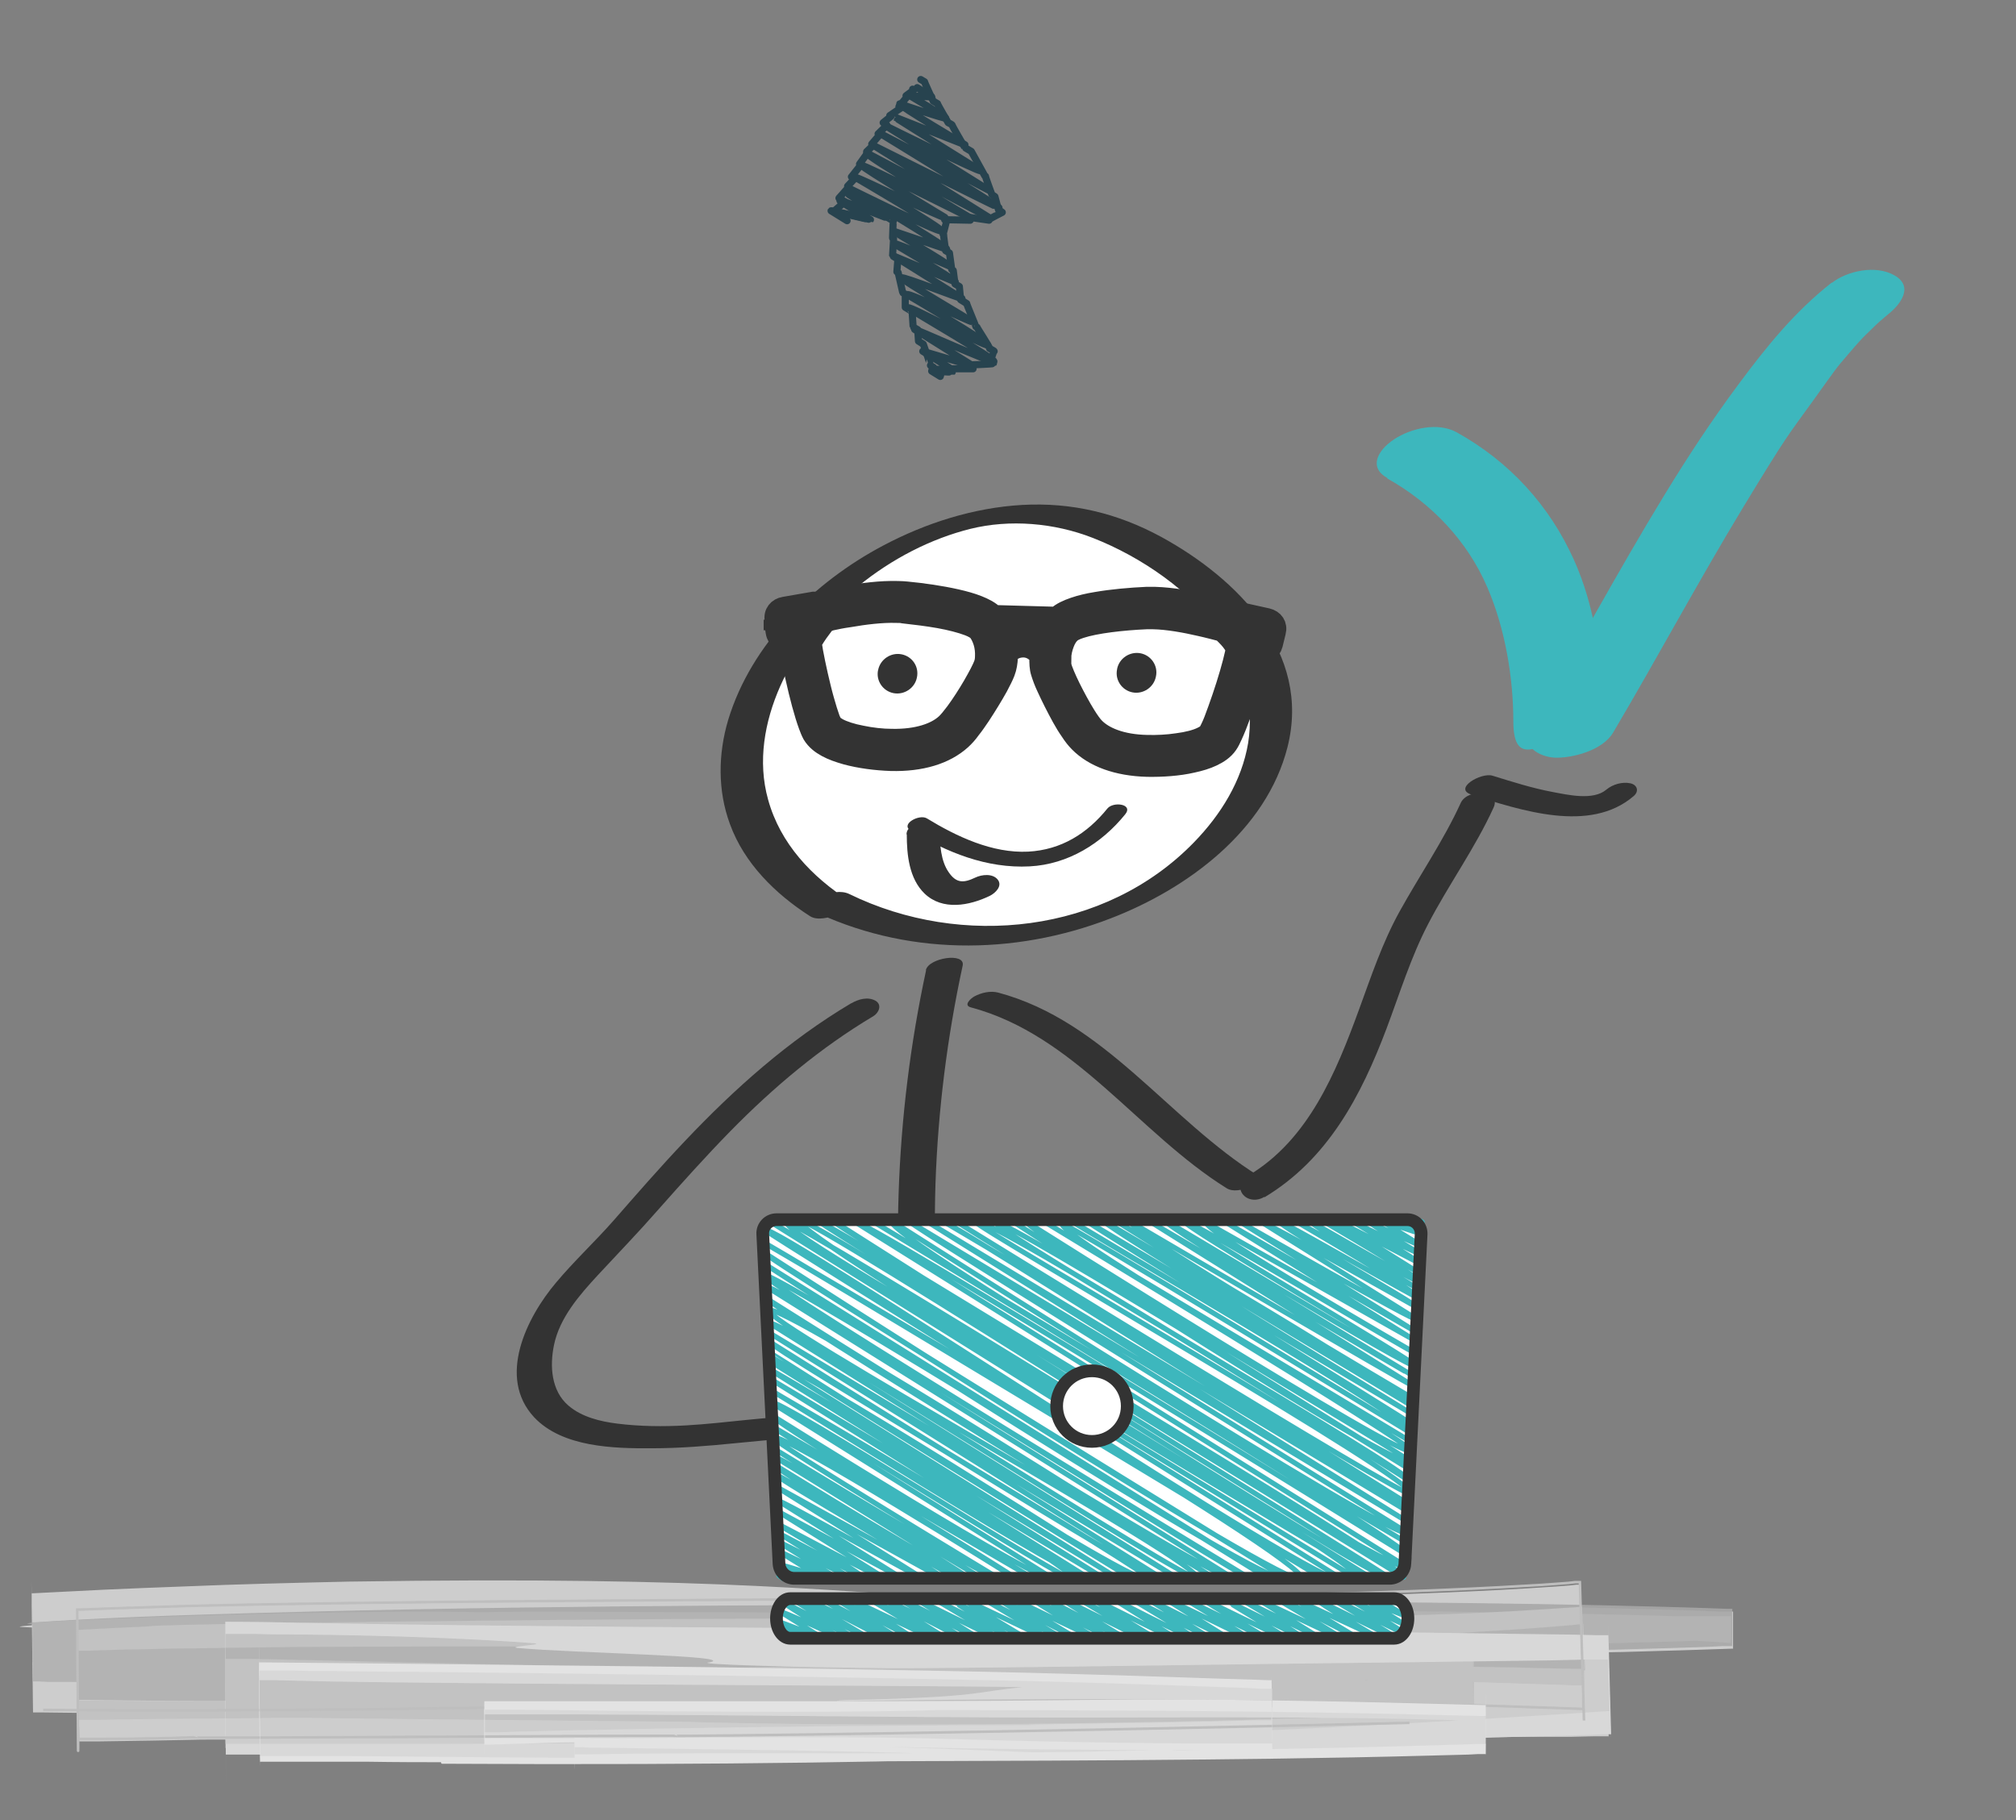 <?xml version="1.0" encoding="UTF-8"?>
<svg id="Ebene_1" xmlns="http://www.w3.org/2000/svg" version="1.1" viewBox="0 0 793.7 716.7">
  <rect x="0" y="0" width="793.7" height="716.7" fill="#808080" stroke="none"/>
  <!-- Generator: Adobe Illustrator 29.5.1, SVG Export Plug-In . SVG Version: 2.1.0 Build 141)  -->
  <defs>
    <style>
      .st0 {
        stroke: #3db7bd;
        stroke-width: 2px;
      }

      .st0, .st1, .st2, .st3, .st4 {
        fill: none;
      }

      .st0, .st4 {
        stroke-linecap: round;
        stroke-linejoin: round;
      }

      .st5, .st6, .st7 {
        fill: #fff;
      }

      .st1 {
        stroke: #ccc;
      }

      .st8 {
        fill: #f9f9f9;
      }

      .st9 {
        fill: #bfbfbf;
      }

      .st6, .st3 {
        stroke-width: 5px;
      }

      .st6, .st3, .st7, .st10 {
        stroke: #333;
      }

      .st11, .st10 {
        fill: #333;
      }

      .st12, .st13 {
        opacity: .9;
      }

      .st14 {
        fill: #dfdfdf;
      }

      .st7, .st10 {
        stroke-width: 8.1px;
      }

      .st15 {
        fill: #d0d0d0;
      }

      .st13 {
        fill: #b0b0b0;
        isolation: isolate;
      }

      .st16 {
        fill: #ececec;
      }

      .st4 {
        stroke: #27434f;
        stroke-width: 2.8px;
      }

      .st17 {
        fill: #3db7bd;
      }
    </style>
  </defs>
  <g>
    <path class="st2" d="M8.8,646.6c190.4-6.4,478.1-12.1,672.9-5.7-216.9,8.3-460.4-1.3-668.5,8.9,199.2,4.5,411.7-7.7,611-1.9-137.2,12.1-429.4,7-593.2,11.5,181.5,2.6,367.5-1.9,549-.6-155,4.5-327.6,4.5-491.4,5.7,181.5,0,363-1.3,544.5-1.3-254.2,13.9-452.7,9.1-531.3,10.9,132.8,0,265.6-.6,398.4,1.3-101.8,3.2-208.1,1.3-309.9,3.2,128.4,1.3,265.6-.6,394,2.6-115.1,4.5-239.1,4.5-358.6,8.3,70.8.6,141.7,0,208.1,1.9"/>
    <g class="st12">
      <g class="st12">
        <path class="st14" d="M468.2,663.5c-12.3-1.6-96.6-3.2-182.8-3.7-43.1-.3-86.7-.4-122-.6-17.7,0-33.3,0-45.7-.2h-15.8c-.3-27.1.3,36.9.3,30.3h10.8c90,.5,300.6,1.2,487.9-10l17.5-1,8.7-.5,4.3-.3h2.2c0,0,.3,0,.3,0,.8,25.1-.8-34.3-.8-28.2h-1.6c-11.5,0-22.9.2-34.1.3-22.4.2-44.2.3-65.1.5-41.8.3-79.9.7-112.3,1-64.7.6-106,.9-106.3.5,6.8-1.8-144.4-10-210.2-10.4h-14.7c0,21-.3-47,0,47h45.4c20,0,39.9-.3,59.7-.4,39.6-.3,78.7-.7,116.9-1.3,76.5-1.2,149.5-3.1,216.2-6.1,16.5-.7,29.4-1.3,40.1-1.8,2.7,0,5.2-.3,7.6-.4l3.5-.2h2.1c0,0,.2,0,.2,0h0c0,8.2-.8-71.8-.4-37.9h-.8c-4.3,0-8.2.2-11.8.3-14.3.3-24.1.4-38.9.2-12,0-45.4,3.2-131.5,5.4-59.3,1.4-137.1,1.7-190.9,3.1-26.2.6-66.7,1.1-114.7,1.3H31.4c-.1-4.1.2,35.7.2,18.9h1.1l4.9-.2,10-.3c26.7-.8,54.4-1.4,82.3-1.9,111.3-1.7,224.3-2.6,282.5-4.1,55.5-1.2,104-2.7,148.4-5,22.2-1.2,43.3-2.5,63.8-4.4h.2c0-4.5.4,10-.2-10h-7.3l-7.6-.2c-5,0-10-.2-15-.3-9.9-.2-19.7-.2-29.3-.4-77.3-.8-148.5,0-235.2.9-65.1.5-124.5,1.5-184.2,1.9-29.9.2-59.8.2-90.6,0-7.7,0-15.4-.2-23.2-.4l-11.8-.2h-5.9c0,0-.7,0-.7,0h-.2c0-2.6.3,22.5.2,11.9h4.9c15.9-.7,32.1-1.6,48.6-1.9,139.4-4,238.8-2.8,378.5-2.9,65.8.3,129,0,193.4-1.4l24.2-.7,12.2-.4,6.1-.2h.6c0,13,0-17.7,0-14.6h-5.4c-16.3-.7-32.7-1.1-49.4-1.5-33.2-.7-67.3-1.1-102.5-1.3-18.9,0-37.7,0-51.1.5-13.6.3-49.8.3-68.6.6-114.2.3-217.6.6-329.1,4.1-30.9,1-76.5,3.3-67.2,3.7,46.9,2.3,134.1,2.5,234.6,3.2,95.2.6,217.5-1,343.5,1.3,21.8.4,42.8,1,63,1.7,10.1.4,20,.8,29.7,1.2h2c0-24.8,0-6.9,0-12.4h-12.3c-4.8.2-9.5.3-14.2.4-37.4.6-71.9.4-103.6,0-63.5-1.1-116-3.4-159.5-5.7-60.3-3.3-106.7-9.9-255.1-7.6-21.8.5-43.3,1-64.6,1.9-10.7.4-21.3.8-31.9,1.3l-15.9.8-7.9.4-4,.2h-.3c.2,20.9-.7-46.9.5,46.9h3.5c42.2.6,83.8.4,125.5,0,83.4-.9,167.1-3.2,255.5-3.5,61.6,0,117.1.2,172.8,1.5,13.9.3,27.9.8,41.9,1.2l10.6.3h.9c-.6-22.2,1.5,49.7-1.4-49.8h-1.6c0,0-2.6.3-2.6.3l-5.2.4c-7,.5-14,.9-21.1,1.3-28.5,1.5-58.1,2.5-89.5,3.2-17.3.4-88.2,1-112.3,1.1-71,1-148.2.9-219.9,1.5-35.9.3-70.4.8-102.2,1.7-7.9.2-15.7.5-23.3.8-3.8,0-7.5.3-11.2.5h-2.6c.6,101.7.2,28.2.4,50.9h8.1c14.3-.2,27.7-.4,40-.7,157.6-.2,238.1-.5,363.1-3.3,39.6-.9,79.3-1.8,119.4-2.4l15.1-.2h3.1c-.2-17.3.5,38.8-.3-38.8h-.5l-3.8.2-7.6.3c-10.1.5-20.2.9-30.4,1.3-20.3.9-40.9,1.6-61.6,2.3-83,2.8-169.7,4.5-263,5.5-26.5.3-52.6.6-78.3.8-12.9,0-25.6.2-38.4.4h-7.3c0-25.4,0,34.6,0,28.5h30.6c50.6,0,100.6,0,151.6,0s164.9,2.8,203.8,3.7c36.2.8,81.5,1,126.9.6h17c0,0,8.5-.2,8.5-.2h6.1c.3,8.5-2-74.1-1.1-39.1h-2.2c-11.1.8-22.1,1.5-32.9,2.2-21.5,1.4-41.8,2.6-59.9,3.7-113.8,7.3-230.5,10.7-370.2,11.8h-55.1l-9.2.2h-.9c0-5.4.5,47.1.3,24.9h8.1c24.5.2,49.7.4,77.2.4,65.1-.3,121.2-1,175.3-1.5,27-.3,53.6-.5,80.5-.6h57.1c-.3-37.4-.1-10.4-.2-18.7h-4.2c-7,.4-14,.6-21.1.9-106.2,2.6-182.6,2.1-237.4,3.3-13.7.2-26.1.6-37.2.8-2.8,0-5.5,0-8.1.2h-1.5c0,29.4,0,8.2.1,14.7h20.2c17.7,0,31.2,0,41.5-.3,41-.5,31-.9,39.7-.7,42.9,0,60.3,1.9,113.9,2.3,36.3.2,72.2,0,104.9.2h73.5c0,11.4,0-15.5,0-12.8h-.7l-2.4.2c-3.1.2-6.2.3-9.1.5-69.7,4.1-147.3,6.7-229.6,9.1-20.6.6-41.4,1.3-62.6,1.9-10.6.3-21.2.7-31.8,1l-16,.5h-4c0,0-2,.2-2,.2,0-.5,0,4.7,0,2.5h10c43.1.3,87,.3,131.3,1.2-10.7-.5-14.7-1.1-26.8-1.2-31-.5-61.3-.8-91-1.3l-22.2-.4h-1.4c.5,2.2.9.6,1.4,1.1h8.3c0,0,11-.3,11-.3,14.6-.3,29.1-.5,43.5-.6,57.7-.6,114-.6,170.9-1.1,28.4-.2,57-.6,86-1.2l21.8-.5,10.9-.3h4.1c0,0,.7,0,.7,0h.2c0,2,0-17.6,0-9.3h-.3l-5.5-.2c-14.7-.4-29.5-.8-44.4-1.2-59.7-1.3-121.8-1.6-188-1.5-25.5.3-57.8.7-88.7.7s-27.2,0-40.4-.2c-6.6,0-13.1,0-19.6,0h-7.1c0,18.3,0,5.1,0,9.1h2.4l9.6-.2c25.5-.5,50.3-.8,75.1-1,43-.3,101.3,1,151.7,1.8,25.2.4,48.4.7,66.6,1h4.5c0-8.4.2,18.9-.1-18.9h-2c-2.1-.2-4.1-.3-6.1-.5-3.9-.2-7.4-.5-10.5-.7-6.2-.4-10.9-.8-13.5-1.2l-.2-.3Z"/>
        <path class="st13" d="M590.1,644c-126.1-2.3-248.3-.7-343.5-1.4-100.6-.7-187.7-1-234.6-3.2-9.5-.5,36.3-2.8,67.2-3.7,111.5-3.5,214.8-3.8,329-4,18.8-.3,55.1-.3,68.6-.6,13.4-.3,32.3-.4,51.1-.4,35.3.2,69.3.6,102.6,1.3,16.6.4,33.1.8,49.4,1.4h2.1c0,29.5,0,8.2,0,14.7h-3.9l-6.1.3-12.2.4c-8.1.2-16.2.5-24.2.7-64.4,1.5-127.5,1.7-193.3,1.4-139.7,0-239.1-1.1-378.5,3-16.6.4-32.8,1.2-48.6,1.9h-1.5c0-5.3,0,12.1-.2-12h4.3l5.9.2,11.8.2c7.8,0,15.5.3,23.2.3,30.8.3,60.7.3,90.6,0,59.7-.4,119.1-1.4,184.2-1.9,86.6-.8,157.8-1.7,235.2-.8,9.7,0,19.4.2,29.3.4,4.9,0,9.9.2,15,.3h7.6c0,0,3.8.2,3.8.2-.2-9.1.4,12.3.3,10.1h-1.8c0,0-1.9.3-1.9.3-20.4,1.8-41.6,3.1-63.8,4.3-44.4,2.2-93,3.7-148.4,4.9-58.2,1.4-171.1,2.3-282.5,4-27.8.5-55.6,1.1-82.3,1.9l-10,.3h-2.7c-.1-8.5,0,18.9-.3-19h63.6c47.9-.2,88.5-.7,114.7-1.3,53.8-1.4,131.6-1.7,190.8-3.1,0,0,43.2.9,138.4,3.5-87.3.9-174.5,2.9-261.7,4.6-43.6.9-87.2,1.7-130.8,2.2-21.8.2-43.6.6-65.4.6h-32.7c0,0-16.4.2-16.4.2h-.8c0,11,.2,3,.3,5.5h3c0,0,4.1-.3,4.1-.3l8.2-.3c174.3-6,349-4.6,523-14.5,14.8-.7,29.6-1.6,44.3-2.8l5.5-.5,2.8-.2h1.4c0-8.2.6,10.9.4,8.9h-1l-11.1-.3-22.2-.5c-29.7-.5-59.3-.8-89-.7-59.4,0-118.7,1-178.1,2.1-59.4,1-118.8,2.1-178.3,2.5-29.7.2-59.5,0-89.2-.2-7.4,0-14.9-.2-22.3-.3l-11.2-.2h-8.4c-.2-19.5.2-5.5.2-9.8h2.4c14.9-.7,29.7-1.4,44.6-1.9,118.9-4.1,237.8-3.2,356.6-3.4,59.4,0,118.8-.3,178.1-1.5,14.8-.3,29.7-.7,44.5-1.1l22.2-.7,11.1-.4,5.6-.2h2.8c0,4.6.3-10.5.3,10.3h-2.4c-29.6-1-59.3-1.6-89-2l.2.3Z"/>
        <line class="st2" x1="427.8" y1="650.1" x2="427.8" y2="650.1"/>
        <path class="st9" d="M405.7,648.8s29.4-.7,72.7-1.2c21.7-.4,46.8-.6,73.6-.7,6.7,0,13.5,0,20.3,0h7.6c.2,10.8,0-24.1.4,24.1h-2.6l-10.4.5c-13.9.5-28,.9-41.9,1.4-111.8,3.2-217.7,3.5-194.7-.4,0,0,93.7-4.9,220.2-12.5,7.9-.5,15.9-1,24.1-1.5l3.1-.2h1.7c0-1.6,0,1.9,0,1.6h-1.2l-6.2.2-12.5.4c-16.8.5-33.9,1-51.3,1.5-34.9,1.2-70.8,2.2-107,3.4-72.3,2.2-145.3,4.1-211.5,4.3,0,0-47.7.3-107.9,0-15,0-30.9-.2-46.9-.4h-4.5c0,4.2-.2-36.3,0-19.2h1.4l6.1-.2,12.1-.3c8.1-.2,16.1-.4,24.1-.5,31.9-.6,62.5-1,87.4-1.2,0,0,44.6.5,114.6.7,69.9,0,165.3.3,266.4-4.3,0,0,12.7-.5,34.9-1.8,11.1-.7,24.6-1.5,40-2.9l2.9-.3h1.5c0,0,.7-.2.7-.2h.4c.3,8.2-.4-18.5.7,18.5h-6.3c-4.1,0-8.4-.3-12.8-.3-8.7,0-17.9-.4-27.6-.4-76.9-1-180.2.9-285.4,3.2-52.6,1.1-105.7,2.1-156.2,2.5-25.3.2-49.9.2-73.5,0-11.8,0-23.3-.3-34.6-.4h-8.4c0,0-4.1-.2-4.1-.2h-2.1c0,5-.5-44-.2-23.3h1.8c5.5-.3,10.8-.5,16.1-.8,84.5-3.7,146.2-3.6,160.7-3.1.1-1.1,331.8,1.9,416,1.2,0,0,8,0,22.2.3,7.1,0,15.8,0,25.9,0h25.9c0,4.7,0-10.5,0,10.5h-1.1l-2.3-.2-4.7-.3c-50.3-2.8-119.4-5-193.9-4.6,0,0-112.7-1.2-196.8-1.1-84,0-139.4-.3-24.6-3.1,0,0,133-3.4,201.6-3.7,0,0,60.7-.3,152.7,1.4,11.5.2,23.5.5,35.9.8,6.2.2,12.5.3,18.9.6l9.7.3h3.6c0,0,.6,0,.6,0h.3c0,3.9.2-8.6.3,8.6l-4.9.2c-26.4.9-54.3,1.6-83.3,2.1-57.9.9-119.9,1-182.3.8-124.8-.5-251.3-1.3-350,1.9-12.3.3-24.2.9-35.6,1.3l-8.5.3h-3.1c0,0-.5,0-.5,0h-.3c-.2-8.3,0-2.3.1-4.1h4.1c5.5.2,10.8.3,16,.5,20.7.6,39.3.7,55.2.9,31.8.3,53,.4,59.8.5,0,0,66.3,0,171.8-1.6,52.7-.7,115.3-1.6,184.2-1.6,34.5,0,70.5.3,107.7,1.4l7,.2h3.5c.2-.2,2,.8.9-.5h-1.8c0,0-14.1,1.3-14.1,1.3-9.4.7-18.9,1.3-28.5,1.8-19.1,1.1-38.5,1.8-58,2.5-156.5,5-325.1,3.2-478.3,8l-7.2.3h-3.6c0,0-.9.2-.9.2h-.4c0-8.8.3-2.4.4-4.4h44.2c18.6,0,37-.2,55-.4,36-.4,70.6-1.1,103.4-1.9,65.6-1.7,124-3.7,171.8-5.9l.3-.6Z"/>
        <path class="st15" d="M421.6,646.7s19-.7,50.2-1.4c15.6-.3,34.2-.9,55-1.2,10.4-.2,21.4-.3,32.8-.5,5.7,0,11.5,0,17.4-.2h3.1c.7,61.1,0,16.9.2,30.6h-1.2l-4.5.2-9,.4c-97.2,4-215.3,5.6-299.1,3.2,0,0-30.7-.2-74.5-.7-21.9-.2-47.1-.5-73.3-.8-6.6,0-13.2-.2-19.8-.2h-10c-.2-45.9,0-12.8,0-23h9.9c13.4.3,26.8.6,39.8.9,104.7,2.2,191.3,4.7,118.6,7.2,0,0-35.5,1.2-96.7,3-15.3.4-32.2.9-50.6,1.4-4.6,0-9.3.3-14.1.4h-5.4c0,0-.9,0-.9,0h-.7c0,.7,0-6.3,0-3.3l7.4-.2c9.9-.3,20.1-.7,30.7-1,42.3-1.3,89.7-2.7,141.2-4.2,51.5-1.5,106.9-3.1,165.1-4.9s58.9-2,89.2-3.1c15.2-.6,30.4-1.2,45.8-1.9l5.8-.2h2.9c0,0,1.4-.2,1.4-.2h1.1c.2,10.5,0-23.5.5,23.6h-11.6c0,0-23.4.4-23.4.4-125.1,1.3-256.5,4.6-384.6,4.9,0,0-13.8,0-40.4.3-13.3.2-29.8.3-49.4.5-9.8,0-20.4.2-31.7.4h-8c.2,31.7-.3-43.1-.2-35.4h.5c2.9-.2,5.9-.3,8.9-.5,6-.3,12.3-.6,18.7-.9.2-1.2,274.6-4.4,394.8-2.8,0,0,21.3,0,55.6-.5,17.1-.3,37.5-.7,60-1.5,11.3-.4,23-.9,35.2-1.7,6.1-.4,12.2-.8,18.5-1.2,0-6.7,1.7,58.4.8,30.9h-4.6l-4.8-.2-9.7-.3c-103.9-3.7-227-2.2-302.2-.5,0,0-123.4-.5-208.3.5,0,0,52.5,0,132.6-1.8,80.1-1.5,187.9-5,298.8-5.2,27.7,0,55.6,0,83.4.8l10.4.2h4.5c.6,15.7-.3-21.4-.4-17.6h-.3l-5.1.5c-6.8.6-13.7,1.1-20.5,1.6-13.6.9-27.2,1.7-40.7,2.4-53.9,2.5-105.6,3.5-152.1,4.1-92.9,1.1-164.6.9-190.4.3,0,0-23.5-.2-64.8,0-20.6,0-45.7.2-74.6.7-7.2,0-14.7.3-22.3.4-3.8,0-7.7.2-11.7.3l-6,.2h-3.8c0,0-.2,0-.2,0,0,8.8-.3-19.6,0,19.7h1.9c16.2,0,33.2.2,51,.3,71.2.2,154.4-.9,244-3,44.8-1,91.1-2.3,138.3-3.6,23.6-.6,47.4-1.4,71.4-1.9l36-1h4.5c0,0,1.1-.2,1.1-.2h.6c0,2.1.2-2.9,0-2.4h-.3l-2.3.2-9,.5-18.1,1.1s-28.7,3.2-19.6,5.7c2.3.6,7,1.2,15,1.8s8.9.5,14.8.6c2.9,0,6.1.2,9.6.2h10.1c.2,16.3,0-22.3-.2-18.3h-.9c-31.9-1.4-81.6-2.7-157.5-2.9l.4-.2Z"/>
        <path class="st16" d="M482.5,683.2c-53.9,2.3-109.2,4.5-168.4,6.1-32.2.7-80.7.8-118.3,1.3-24.9.2-50.4.3-74,.2h-32.9c.2,46.8-.3-63.7-.2-52.3h.7c10.6,0,20.4.2,29.1.4,79.8,1.5,183.2,2,284,2.5,50.4.3,100.1.6,145.9,1.2,22.9.3,44.8.6,65.3.9,5.1,0,10.2.2,15.1.3h4.4c.5,17.4-1-39,1.1,39h-2.8l-7.2.3c-9.5.3-18.6.5-27.3.7-22.8.7-40.3,1.2-64.6,2-6.8.4-32.3,1.6-39,2-74.1,2.6-146.8,3.5-215.4,4.2-56.5.8-112.5,0-166.5,0h-9c-.2-16.1.3,36.1-.5-36.2h11.1c0,0,20.3.3,20.3.3,13.5.2,26.9.3,40.2.5,26.6.4,52.8.8,78.7,1.3,57.7.9,129,1.6,193.5,3.1,13.9.3,26.2.7,37.3,1.1,5.5.2,10.8.4,15.8.6h1.7c0-5.4.4,47.2.2,24.9h-12.5c-18.1,0-33-.5-47.7-1-29.4-.9-58.2-2-111.9-2.2-43-.2-84.7-.3-125.7.5h-7.7c0,0-3.8.2-3.8.2h-.8c-.2-26.5,0-7.3,0-13.2h18.2l30.5.2c20.3,0,40.6,0,60.9,0,81.1-.3,162.4-1.1,249.1,1,6.3.2,12.6.4,18.8.5l9.3.3h4.6c0,0,2.3.2,2.3.2h.3c0-12.6.2,17.2,0,14.1h-1.9c-12.3.3-24.4.6-36.5.9-24.1.5-47.7,1-71,1.2-46.7.6-92.3.8-138.7.9-34.2,0-70.4.3-107.5.8h-3.1c0,1.2-.1-10.5,0-5.5h10.7c0,0,14,.4,14,.4l28.1.5c18.8.3,37.7.6,56.4,1,17.5.3,60.3,2.4,58.9,2.8-8.1.3-49.7-.4-75.1-.2-35,.2-61.2-.2-84.3-1-2.9,0-5.7-.2-8.5-.3h-.1c0,1.2,0-1.7,0-1.4h57.2c57.7-.5,132.9-1.9,205.4-3.2,29.6-.4,52.4-.5,80.6-.9,4.9,0,10,0,15.4-.2h0c0-2.9,0,6.5,0-6.5h-4c0,0-4.2,0-4.2,0-2.8-.2-5.7-.3-8.7-.4-11.8-.3-24.4-.6-37.6-.7-26.4-.3-54.9-.3-83.2-.2-69.9.3-143.7-.9-217.5-1.2-12.3,0-24.3,0-36,0h-2.8c0-1.5,0,13.3,0,7h5.9c0,0,8.7-.3,8.7-.3,5.8,0,11.5-.3,17.2-.4,22.8-.5,44.8-.9,66.3-1.2,43-.6,84-.9,124.9-.9-17.4,0-7.4-.3,16.4-.6,11.9-.3,27.2-.3,44.2-.8,4.2,0,8.6-.2,13-.3l6.7-.2h5.1c0,0,.9,0,.9,0h.5c0-7.4,0-2.1-.1-3.7h-.2c-9.1,0-18.5-.2-27.8-.4-74.6-1-148.4-1.4-110.8-1.5-6.7,0-28.2-.7-32.2-1.3,1.5-.4-2.6-.9,4.1-1.1,53.9-1.1,50-3.3,68.9-5-5.4-.5-200.2-1-274-2.3-7-.2-14-.3-20.8-.5h-5.2c0,0-.3,0-.3,0h-.2c.6,51.3.2,14.2.3,25.7h14.7c13.6.3,27.3.5,41.6.8,28.5.5,59,1,95.4,1,18.7-.2,28.3-1.1,47.1-1.4,21.5-.2,161-3,302.2-12,8.8-.5,17.7-1.1,26.5-1.7l3.3-.2h.6c.2,4.4-1.1-38.5-.6-20.3h-9.1l-13.2.3c-17.5.2-34.8.5-51.7.7-33.8.4-65.8.8-94.4,1.2-57.2.8-100.3,1.3-115.1,1.2-34.9-.4-79.2-1.5-69.7-2.4,9.6-2.6-53.5-3.5-76.2-5.6-3.9-.6,10.8-1.3,6.9-1.8-18.7-1.5-54.9-3.2-96.5-3.5-4.4,0-8.8,0-13.2-.2h-10.1c0,0-1.7,0-1.7,0h-.4c.3,86.6,0,24,.2,43.3h85.7c37.8,0,74.7-.4,106.3-.9,67.2-.4,134.4-1,201.7-2.1h-.1Z"/>
        <path class="st1" d="M17,673.2s65,.8,161.8-.7c96.8-1.1,225.4-4.8,352.9-2,0,0,13.4,0,34.2.6,10.4.2,22.7.5,36,1,6.7.2,13.6.4,20.8.7h.7c-.6-22.2,1.6,49.8-1.4-49.9h-1.8l-2.6.3-5.3.4c-3.6.3-7.2.5-10.9.7-58.6,3.5-124.1,4.1-147.5,4.7-23.4.2-46.7.2-70.1.2,0,0-84,.6-175.9,1.2-45.9.4-93.8.9-134.2,1.9-10.1.3-19.7.6-28.7.9-4.5.2-8.8.3-13,.5h-1.6c.6,101.7.2,28.2.4,50.9h10.2c15.1,0,27.1-.3,34.7-.6,0,.5,163.6-.7,189.1-.6,0,.3,130.4-1.2,290.1-5.1"/>
        <path class="st8" d="M173.7,693.8c-6.9,0-17.1,0-29.7-.2h-41.6c0,8.5-.8-74.1-.4-39.1h2.4c33.6.3,73.9.7,114.7,1.2,81.7.8,165.4,2.2,201.2,3.3,14.2.4,28.3.8,42.3,1.3l20.9.7,10.4.3,5.2.2h1.5c.1,12.3-.2-27.5.3,27.5h-3.7c-27.7.2-55.2,0-82.6-.2-54.8-.6-109.3-2-165.6-2.9-11.7,0-27.7,0-36.7.4-4.4.2-8.9.3-13.4.4l-6.8.2h-1.4c0,15.3-.1-20.8,0-17.1h91.7c38.8,0,77.3,0,111.4-.2,29.6-.2,56.5-.8,88.8-.4,21.2.3,42.1.6,62.9,1.1,10.4.3,20.7.5,31,.8l7.7.2h.7c0-17.2.2,23.5,0,19.3h-3l-3.8.2-15.3.4c-40.7,1.1-80.6,1.5-119.7,1.8s-77.4.3-115,.5c-18.8,0-37.4.2-55.8.3-9.2,0-18.4.2-27.5.3h-13.7c0,0-3.4.2-3.4.2h-1.4c0,9-.2-12.3-.2-10.1h1.9l6.8.2c60.8,1.7,111.8,3,171.7,5.5,10.7.6,29.4,1.5,27.6,2,2.7.5-25.1-.5-39.9-.5-17.4-.5-31.7-1.2-54.9-1.7-21.1-.5-44.8-.8-67.9-1.1-11.6-.2-23-.3-33.9-.5-2.7,0-5.4,0-8.1-.2h-3.3c0,1.3,0-2.8,0,2.8h4.4c5.1,0,10.1-.2,14.8-.2,42-.5,75.1,0,121.6-.3,31.4-.2,59.2-.4,91.3-.9,28.9-.4,57.6-.9,86.2-1.6l21.5-.6,10.7-.3,5.4-.2h2.9c0-4.9,0,11,0-11h-2.3l-42.8-1c-57-1.1-113.9-1.3-171.2-1.3-45.7,1.3-115.5.4-168.3-.2h-9c0,0-.4,0-.4,0h0c0-10.1,0,13.8,0,11.3h41.4c48.3-.3,99.4-.8,132.5,0,32.6,1,65.5,1.7,100.3,2h35.8c0-9.6.2,21.5-.1-21.5h-4c-4.5-.3-9.1-.5-13.7-.6-18.4-.7-37.5-1.3-57.4-1.9-32.2-1-116.6-2.5-201.9-3.5-21.3-.3-42.7-.5-63.3-.7-10.3,0-20.4-.2-30.3-.3-4.9,0-9.8,0-14.5-.2h-10.6c0,0-1.7,0-1.7,0h-1.2c0,15-.5-33.7.3,33.7h.4c36.2-.2,66.8.3,84.6.4,94.9.9,188.4-.8,280.7-3.1,8.2-.7-65.8,7-294.3,5.7l-.3-.4Z"/>
      </g>
    </g>
  </g>
  <g>
    <g>
      <path class="st2" d="M387.6,393.7c40.4,10.4,67.7,50.8,101.6,71.6"/>
      <path class="st11" d="M382.2,396.6c41.1,11,65.9,49.5,100.7,71.2,2.5,1.6,6.2.7,8.7-.3.8-.3,6.2-3.1,3.8-4.6-35.4-22.1-60.5-60.9-102.4-72.1-3.1-.8-6.6,0-9.4,1.5-1.3.7-4.5,3.5-1.4,4.3h0Z"/>
    </g>
    <g>
      <path class="st5" d="M326.6,355.1c113.6,56.5,256.4-77.1,114.5-144.8-87.5-40.4-209.6,87.1-114.4,147.6"/>
      <g>
        <path class="st2" d="M326.6,355.1c113.6,56.5,256.4-77.1,114.5-144.8-87.5-40.4-209.6,87.1-114.4,147.6"/>
        <path class="st11" d="M318.8,358c37.1,18.3,80.1,18.4,118.4,3.6,30.2-11.6,61.4-34.6,69.7-67.5,9.4-37.2-19.7-66.3-49.7-82.7-17.1-9.3-35.2-13.7-54.8-12.6-19.1,1.1-37.9,7.1-54.7,16-27.2,14.4-51.9,38.6-61,68.6-4,13.4-4.2,27.9.7,41.1,5.6,15.4,17.9,27.5,31.5,36.2,2.9,1.9,7.8.5,10.8-.6.9-.3,7.6-3.5,4.8-5.3-14.9-9.6-27.3-22.6-32.1-40-4.2-15-1.4-30.7,4.8-44.7,13.4-30.2,43.6-54.1,74.9-61.9,15.4-3.8,32.9-2.4,48.2,3.6,19.1,7.5,38.6,20.9,50.6,37.8,8.8,12.4,12.9,27.8,10.5,42.9-2.5,15-10.8,28.3-21.3,39.1-34.9,36-91.5,42-135.7,20.4-3.3-1.6-7.5-.6-10.8.6-.6.2-7.8,3.8-4.8,5.3h0Z"/>
      </g>
    </g>
    <g>
      <path class="st2" d="M361.7,324.5c30.9,19.3,58.8,18.9,77.8-5.1"/>
      <path class="st11" d="M358.5,326.9c14.2,8.7,30,15.1,46.9,14.2,15.1-.8,28.3-9,37.6-20.5,3.3-4.1-4.7-5.1-7-2.3-8,9.9-18.2,16.3-31.2,17-14.1.7-28.1-5.9-39.9-13.1-3-1.8-10.4,2.3-6.5,4.7h.1Z"/>
    </g>
    <g>
      <path class="st10" d="M304.7,244l.8,4.9c.4,2.6,2.8,4.4,5.3,4.1,0,.3,0,.7.1,1.1.1,1.1.3,2.3.5,3.6.5,2.7,1.1,5.9,1.9,9.3,1.5,6.8,3.4,14,5.1,18.6.5,1.3.9,2.4,1.5,3.5,1.4,2.3,3.4,3.8,5.6,5s4.8,2.1,7.6,2.9c5.5,1.5,11.8,2.3,17.7,2.5,11.8.3,21.3-2.6,27.6-8.3,1.3-1.2,2.5-2.5,3.7-4.2,1.3-1.6,2.5-3.4,3.8-5.3,2.5-3.8,5-7.9,6.9-11.3,1.2-2.3,2.2-4.2,2.8-5.8.7-1.8,1-3.8,1.1-5.8v-1.3c1.6-1.7,3.7-2.7,6.2-2.7s4.8,1.3,6.2,3.3h.2v.9c0,2,0,4,.6,5.8.5,1.6,1.2,3.6,2.3,5.9,1.6,3.5,3.7,7.7,5.9,11.7,1.1,2,2.2,3.8,3.4,5.5,1.1,1.7,2.2,3.1,3.4,4.3,5.8,5.9,15.1,9.3,26.8,9.6,5.8.1,12.2-.3,17.8-1.6,2.8-.6,5.5-1.4,7.8-2.5s4.5-2.5,6-4.7c.7-1,1.2-2.1,1.8-3.4,2.1-4.5,4.6-11.6,6.7-18.3,1-3.3,2-6.5,2.6-9.2.3-1.3.6-2.5.8-3.6,0-.4.1-.7.2-1,2.5.5,4.9-1.2,5.6-3.8l1.2-4.9c.7-2.7-.8-4.7-3.3-5.3l-11.3-2.5c-.5-.1-1-.2-1.5-.1l-1-.3s-4.3-1.3-10.2-2.6c-5.9-1.3-13.4-2.7-20.1-2.9h-3.5c-6.3.3-13.4.9-19.7,2-3.1.5-6.1,1.2-8.7,2.1s-4.9,1.9-6.8,3.6l-.3.3c-.4-.1-.9-.2-1.4-.2l-21.7-.6c-.4,0-.8,0-1.2.1h0c-1.8-1.8-4-2.9-6.5-3.9s-5.4-1.8-8.5-2.5c-6.2-1.4-13.2-2.4-19.5-3-1.1-.1-2.3-.2-3.5-.2-6.7-.2-14.3.8-20.3,1.9-6,1-10.4,2.1-10.4,2.1l-1,.2h-1.5l-11.5,2c-2.5.4-4.2,2.4-3.7,5.1h-.4ZM417.7,259.1c0-1.8.5-4,1.2-5.8.7-1.9,1.7-3.4,2.8-4.3.3-.3,1.7-1.1,3.6-1.7,3-1,7.2-1.8,11.8-2.4,4.6-.6,9.6-1,14.2-1.2h2.8c5.6.1,12.7,1.4,18.3,2.7,2.8.6,8.1,2,8.1,2h.1c.1,0,.4.1.5.1.9.9,2.4,2.3,3.6,3.8.6.8,1.2,1.6,1.5,2.3.3.7.3,2,0,3-.8,3.7-2.8,10.7-5,17.1-1.1,3.2-2.2,6.3-3.2,8.9-.5,1.3-1,2.4-1.4,3.2-.4.9-.8,1.5-.9,1.7-.2.3-1,1-2.5,1.7-2.2,1.1-5.7,2-9.6,2.5-3.9.6-8.1.8-12,.7-10.2-.2-17.2-3.2-20.8-7-.8-.8-2.1-2.6-3.4-4.7-2-3.2-4.2-7.3-6-10.9-.9-1.8-1.7-3.6-2.3-5-.6-1.5-1.1-2.7-1.2-3.3-.2-.7-.4-1.9-.3-3.2v-.2ZM325.5,244.6h.1c.1,0,.5-.1.5-.1.4,0,.7-.2,1.2-.3,1.8-.4,4.2-.9,7.1-1.3,5.7-1,12.8-1.9,18.5-1.7h0c1,0,2,0,2.8.2,4.5.5,9.5,1.1,14,1.9s8.7,1.9,11.6,3c1.9.7,3.2,1.6,3.5,1.9.9.9,1.8,2.6,2.4,4.5s.8,4,.7,5.9c0,1.3-.3,2.5-.6,3.2-.2.6-.8,1.8-1.5,3.2-.7,1.4-1.7,3.1-2.7,4.9-2.1,3.6-4.6,7.5-6.9,10.6-1.5,2-2.9,3.7-3.8,4.5-3.9,3.6-11.1,6.2-21.3,6-3.8,0-8.1-.5-11.9-1.3-3.8-.7-7.2-1.8-9.4-3-1.4-.8-2.2-1.6-2.3-1.8-.1-.2-.4-.9-.8-1.8-.3-.9-.7-2-1.1-3.3-.8-2.6-1.7-5.7-2.5-9-1.6-6.5-3.1-13.7-3.6-17.4-.1-1,4.9-7.9,5.9-8.7h0Z"/>
      <path class="st7" d="M308.6,244.3c0,1.3,1.9,2.4,4.3,2.4s4.4-.9,4.5-2.2c0-1.3-1.9-2.4-4.3-2.4s-4.4.9-4.5,2.2Z"/>
      <path class="st7" d="M488.6,248.8c0,1.3,1.9,2.4,4.3,2.4s4.4-.9,4.5-2.2c0-1.3-1.9-2.4-4.3-2.4s-4.4.9-4.5,2.2Z"/>
    </g>
    <path class="st11" d="M439.8,263.5c-.9,4.2,1.9,8.3,6.1,9.1,4.2.8,8.4-2,9.2-6.3.9-4.2-1.9-8.3-6.1-9.1-4.2-.8-8.4,2-9.2,6.2h0Z"/>
    <path class="st11" d="M345.7,263.8c-.9,4.2,1.9,8.3,6.1,9.1,4.2.8,8.4-2,9.2-6.2.9-4.3-1.9-8.3-6.1-9.1-4.2-.8-8.4,2-9.2,6.3h0Z"/>
    <g>
      <path class="st2" d="M363.5,327.9c-.3,15.8,6.3,29.8,23.4,21.2"/>
      <path class="st11" d="M357,328.5c0,8,.9,17.4,7,23.3,7.1,6.8,17.6,4.8,25.7.9,2.2-1.1,5.1-3.9,3.1-6.4s-6.3-2-8.8-.8c-4.6,2.2-7.5,2.3-10.5-2.1-3.1-4.4-3.5-10.9-3.5-16s-13.1-4.5-13.1,1.1h0Z"/>
    </g>
    <g>
      <path class="st2" d="M371.9,381.1c-11.3,51.8-16.2,121.5-3.2,173.4"/>
      <path class="st11" d="M364.6,382c-6.2,28.8-9.8,58.1-10.8,87.5-1,29,.6,58.6,7.5,86.9,1.2,5,15.8,1.2,14.5-3.9-6.9-28.2-8.4-57.6-7.5-86.5,1-28.8,4.6-57.6,10.7-85.8,1.2-5.4-13.5-3.1-14.5,1.8h0Z"/>
    </g>
    <g>
      <path class="st2" d="M339.4,397.6c-37.8,22.1-65.1,53.4-92.5,84.7-15.6,18.2-43,37.8-35.2,65.1,9.1,30,80.6,14.6,104.1,14.6"/>
      <path class="st11" d="M335.1,395c-24.6,14.6-45.9,33.6-65.5,54.3-9.7,10.2-18.9,20.8-28.1,31.3-7.3,8.3-15.5,15.9-22.6,24.4-11.5,13.6-23.3,37.2-8.6,53,11.1,11.8,31.3,12.3,46.3,12.2,11,0,22-.9,32.9-2,4.5-.4,9.1-.9,13.6-1.3,3.1-.3,8.8-.7,10.3-.7,3.2,0,7.1-.9,8.8-3.9,1.5-2.7-1.3-4.9-3.9-4.8-16.1,0-32.2,2.8-48.3,3.7-9,.5-18,.4-26.9-.7-6.6-.8-14.1-2.6-19.3-7.1-6.8-5.8-7.4-15.6-5.7-23.8,2.2-10.8,10.1-19.8,17.3-27.6,8-8.6,16.1-17,23.8-25.8,9.3-10.5,18.7-21,28.5-31,16.9-17.2,35.3-32.7,56.1-45.1,2.2-1.3,3.6-4.5.9-6.1-3-1.7-6.8-.6-9.5,1h0Z"/>
    </g>
    <g>
      <path class="st5" d="M326.1,567.9c-43.7-18.1,26.2-45.6,46.6-42.5-2.9,1-9.6,10.8-14.2,14.3,36.8,29.2-17.5,30.8-38.1,29"/>
      <g>
        <path class="st2" d="M326.1,567.9c-43.7-18.1,26.2-45.6,46.6-42.5-2.9,1-9.6,10.8-14.2,14.3,36.8,29.2-17.5,30.8-38.1,29"/>
        <path class="st11" d="M330.3,566.4c-5.6-2.4-13.6-6.1-13.9-13.2-.2-6.1,6.7-10.9,11.1-13.7,6.7-4.3,14.2-7.3,21.7-9.5,6.1-1.8,13.2-3.7,19.6-2.8.4-.7.8-1.5,1.2-2.2-6.6,3.2-10.1,10.7-15.7,15.2-.4.3-.7.7-.2,1.1,7.4,5.9,19.7,18.9,4.9,23.8-10.9,3.6-24.4,2.9-35.7,1.9-1.8-.2-10.4,3.2-5.9,3.5,15,1.3,31.1.9,45.5-3.9,4.7-1.6,11.6-4.5,12.5-10.1,1.2-7.5-7.6-14.3-12.6-18.3,0,.4-.1.7-.2,1.1,2.3-1.9,4.3-4.2,6.3-6.5,1.6-1.9,4-5.8,6.3-6.9.5-.3,3.3-1.9,1.2-2.2-8.3-1.1-17,.8-25,2.9-9.9,2.6-19.5,6.4-28.4,11.4-6,3.4-13.8,8.5-15.4,15.7-1.8,8.2,8,13.2,14.1,15.8,1.7.7,4.1,0,5.8-.6.2,0,4.2-1.8,2.7-2.4h.1Z"/>
      </g>
    </g>
    <g>
      <path class="st5" d="M511.3,534.3c-16.9-6.5-53.4,0-32.6,20.8,22.1,20.8,65.1-15.6,31.3-19.5"/>
      <g>
        <path class="st2" d="M511.3,534.3c-16.9-6.5-53.4,0-32.6,20.8,22.1,20.8,65.1-15.6,31.3-19.5"/>
        <path class="st11" d="M513.9,531.3c-12.3-4.5-29.3-4.1-40.4,3.4-13.8,9.5,1,25.5,12,28.9,12.7,4,27.7-1.2,36.8-10.5,3.2-3.2,5.9-8.2,4.2-12.7-2.1-5.8-9.7-7.4-15.1-8.1-4.5-.6-9.2,5.8-3.1,6.6,3,.4,8.1,1,9.3,4.4,1,2.9-1.7,5.8-3.5,7.7-6,6.1-16.3,8.7-24.4,6.2-6.2-1.9-18.9-13.6-9.3-19,7.9-4.4,19.8-3.9,28.1-.8,3.9,1.4,10.6-4.1,5.2-6.1h.2Z"/>
      </g>
    </g>
    <path class="st5" d="M553.1,615.7c-.2,3.1-2.8,5.7-6,5.7h-234.4c-3.1,0-5.8-2.5-6-5.7l-6.4-129.8c-.2-3.1,2.3-5.7,5.4-5.7h248.4c3.1,0,5.5,2.5,5.4,5.7l-6.4,129.8Z"/>
    <path class="st5" d="M554.3,637.2c0-4.3-2.4-7.8-5.4-7.8h-237.8c-3,0-5.4,3.5-5.4,7.8h0c0,4.3,2.4,7.8,5.4,7.8h237.8c3,0,5.4-3.5,5.4-7.8h0Z"/>
    <circle class="st5" cx="430" cy="544.6" r="9.1"/>
  </g>
  <g>
    <path class="st2" d="M494.8,467.1c33.6-19.7,42.4-59.2,55.3-91.8,7.9-19.7,22.7-38.5,31.6-58.2"/>
    <path class="st11" d="M497.8,471.4c25-15,38.1-40,48.1-66.5,5.2-13.8,9.5-27.9,16.3-41,8.1-15.6,18.5-29.9,25.8-45.9,3.3-7.2-10.2-7.7-12.9-1.9-6.8,14.9-16.2,28.5-24.1,42.8-6.8,12.3-11.2,25.6-16,38.7-9,24.6-19.8,51-43.3,65.1-7.7,4.7-.7,12.6,6.1,8.5h0v.2Z"/>
  </g>
  <g>
    <path class="st2" d="M583.6,309.2c12.8,3.9,42.4,13.8,54.3,3"/>
    <path class="st11" d="M579.5,313c19.1,5.9,46.4,15.3,63.7.4,2.2-1.9,1.4-4.4-1.3-5-3.2-.7-7,.4-9.5,2.5-5.2,4.4-15.3,2-21.2.9-8-1.5-15.8-4-23.6-6.4-4.5-1.4-15.8,5.2-8.1,7.5h0Z"/>
  </g>
  <path class="st0" d="M308.4,621.5s-1.9-1.1-1.8-1.2l8.6.6s-7.6-4.6-7.5-4.7c.1-.2,15.3,4.6,15.3,4.6,0,0-16.1-9.6-15.9-9.9,0,0,21.9,10.8,22.3,10.3,0,0-23-13.9-22.8-14.2l27.7,13.9s-27.3-16.9-27.2-17l32.6,17.2c.7-1.1-33.9-21.2-33.9-21.2.2-.4,42.1,22.7,42.8,21.6l-42.6-26.6,49.3,26.6-49.1-30.7c.5-.8,57,31.3,57.4,30.8l-58.4-36.5,66.4,36.7c1-1.7-66.7-40-66-41.2.2-.3,71.3,41,71.3,41,.9-1.5-72.3-42.6-71.1-44.4,0,0,73.8,45.6,75,43.7.3-.5-75.6-47.2-75.6-47.2.6-1,80.4,47.3,80.5,47.2l-80.1-50s86.2,52.7,87.6,50.5c0,0-89.6-53.9-88.7-55.4,1.9-3.1,95.8,55.7,95.8,55.7.5-.7-96.9-59.5-96.4-60.2l103.1,60.1s-104.1-62.2-102.8-64.2c0,0,108.2,67.9,110.5,64.2l-111.2-69.5c1.7-2.7,117.9,72.1,119.3,69.8,2.4-3.8-118.3-73.9-118.3-73.9.2-.4,123.1,77.4,125.3,74l-125.7-78.6,130,77.7-131.4-82.1c.5-.7,137.2,82.3,137.2,82.3l-137.4-85.8c2.5-3.9,142.5,85.7,142.5,85.7,0,0-142.5-87.5-141.8-88.6.1-.2,146.6,94.4,149.7,89.4,1.4-2.2-150.9-91.7-149.7-93.6,0,0,153.4,96.8,155.4,93.7l-156.3-97.7,161.7,97.2-160.8-100.5c2.1-3.4,166.1,103.2,168,100.1,3.3-5.2-171.1-100.7-168.3-105.2,3-4.7,174.9,105.2,174.9,105.2,0,0-176.4-107.9-175.4-109.6,0,0,179.8,113.7,182.5,109.4l-182.8-114.2c1.5-2.5,189.4,116.2,190.3,114.8,0,0-192.9-117-191.3-119.5,1.7-2.7,198.5,119.6,198.5,119.6l-198-123.7s200.4,130,204.5,123.4c0,0-206.2-126.7-205.2-128.2,0,0,207.8,134.3,211.6,128.4,4.2-6.7-211.5-132.2-211.5-132.2.4-.6,220.4,132.5,220.4,132.5,0,0-220.5-137.1-220.2-137.6,2.4-3.8,223.4,144.9,227.8,137.8l-226.1-141.3c.4-.6,232.2,141.3,232.2,141.3,4.8-7.7-228.9-135.1-225.3-140.8,1.4-2.3,230.6,140.3,230.6,140.3,0,0-229.3-135.8-225.9-141.2,2.2-3.5,230,144.7,232.4,140.8.5-.7-224.3-139.2-223.9-139.9.9-1.5,229.6,139.7,229.6,139.7,2.3-3.7-226-138.6-224.8-140.5,0,0,222,142,225.6,136.1l-217.1-135.7c1.6-2.6,217.9,131.5,217.9,131.5,2.1-3.3-210.7-131.6-210.7-131.6l209.7,126.2s-206-120.5-202.3-126.4c0,0,200.2,127.7,203.3,122.9,0,0-196.7-121.6-196.1-122.5l195.8,118-189.3-118.3,189.5,114.3c3-4.8-181.7-113.5-181.7-113.5.8-1.2,179.7,113.4,181.7,110.4l-176.9-110.5s176.9,109.2,178.4,106.9c3.2-5.2-172.5-105.6-171.5-107.2,2.8-4.5,170.9,102,170.9,102,2-3.2-164.9-99-163.1-101.9,1.7-2.8,164.2,98,164.2,98,0,0-156.2-97.4-156.1-97.5,0,0,151.8,98.8,155,93.6.6-1-152.3-91.1-150.5-94,0,0,148.8,94.1,151.3,90,1.2-2-143.5-89.6-143.5-89.6l142.9,85.7s-139.8-81.2-137.1-85.7c.6-1,138.8,83.4,138.8,83.4,2.7-4.2-134.8-83.3-134.4-84l133.6,79.8c.2-.4-128.7-79.7-128.4-80.2l129.3,76.7s-123-75.2-122.2-76.4c.3-.5,121.5,72.8,121.5,72.8,2.2-3.6-115.7-72.3-115.7-72.3,0,0,114.3,71.7,115.9,69.2,0,0-113.4-66.8-111.5-69.7,0,0,111.5,65.4,111.8,64.9l-103.3-64.5s103.9,61.2,104,61c0,0-99.7-60-98.7-61.7.3-.5,97.5,59.1,98.7,57.2.8-1.2-92.4-55.3-91.3-57.1.9-1.5,90.3,52.3,90.6,51.7,0,0-83.6-48.2-81.8-51.1l82.8,46.8-74.6-46.6,75.2,43.3-69.5-43.4s68.7,39.4,69.4,38.2l-61.6-38.5c.5-.8,61.5,33.7,61.5,33.7.6-.9-55.8-32.7-54.8-34.2.3-.6,55.2,31,55.5,30.6,1-1.5-48.3-30.2-48.3-30.2l47.7,26.3s-42.6-25.3-42-26.2c.2-.3,42.1,24.6,42.8,23.5.8-1.2-38.5-24.1-38.5-24.1.6-.9,38,20.5,38,20.5l-32.4-20.3c.3-.4,32.7,16.6,32.7,16.6.4-.6-26.6-16.6-26.6-16.6,0,0,26.6,13.3,26.9,12.9,0,0-20.6-12.2-20.3-12.7,0,0,20.2,9.8,20.5,9.3,0,0-15.1-9.2-15-9.4,0-.2,14.8,4.9,14.9,4.8.2-.2-7.4-4.3-7.3-4.6h7.9s-.8-.4-.7-.4"/>
  <path class="st0" d="M311.1,645.1s-4.5-2.6-4.4-2.7c.2-.3,9.3,2.4,9.4,2.2,0,0-10.1-6-10-6.2.2-.3,18.3,6.9,18.3,6.9l-17.3-10.8c.3-.5,24.2,10.5,24.2,10.5,0,0-22.9-13.2-22.4-14,0,0,27.6,14.2,27.7,14.1l-25-15.7,30.7,15.9c.3-.5-25.1-14.6-24.6-15.4.5-.7,30.7,15.2,30.7,15.2.2-.3-25.3-15.8-25.3-15.8,0,0,31.1,16.5,31.3,16.1l-24.8-15.5c.5-.9,28.8,15,29,14.6.4-.6-23.9-14.9-23.9-14.9l31.7,15.1c.5-.7-23.3-14.6-23.3-14.6.5-.7,28.3,14.9,28.6,14.4l-24.4-15.2c.4-.6,31.4,15.7,31.4,15.7.4-.7-24.4-15.2-24.4-15.2.6-1,31.3,16.2,31.7,15.6l-25.8-16.1s32.1,15.9,32.2,15.6c.5-.8-24-15-24-15l30.3,15.2s-24.9-15.5-24.8-15.5c0,0,30.4,15.9,30.5,15.6,0,0-25.4-14.9-24.9-15.6l32.2,15.3c.5-.8-24.6-15.4-24.6-15.4,0,0,30.6,15.8,30.9,15.3,0,0-25.5-14.8-25-15.6l31.2,16s-25.3-14.9-24.9-15.5c0,0,31.1,15.3,31.3,14.8.1-.2-24.7-14.4-24.2-15.1l30.3,15.5s-24.2-14.3-23.8-14.9c0,0,30.3,16.2,30.8,15.4,0,0-26.2-15.5-25.8-16.1l31.4,15.6c.5-.8-24.8-15.5-24.8-15.5,0,0,30.4,16.1,30.6,15.7,0,0-24.3-14.4-23.9-15,.3-.5,31.5,16.1,32.1,15.1l-25.7-16.1c0,0,31.5,16.4,32,15.6.4-.7-24.7-15.5-24.7-15.5,0,0,31.3,15.7,31.4,15.6,0,0-25.2-15.6-25.1-15.7,0,0,32.4,16.4,32.6,16l-25.5-15.9c.2-.3,33.2,15.9,33.2,15.9.4-.6-24.8-15.2-24.7-15.4l32,15.6c.4-.6-25.1-14.8-24.7-15.4.2-.3,31.9,15.9,32.4,15.1.2-.3-24.9-15.4-24.9-15.5l31.4,15.5c.4-.7-24.9-15.6-24.9-15.6l31.6,15.5-24.4-15.2,32.5,15.3c.5-.8-25.6-15.4-25.3-15.8.5-.9,31.8,15.8,31.9,15.6,0,0-24.4-14.6-24.1-15l31.7,14.7s-23.5-13.6-23-14.4c0,0,30.3,15,30.5,14.8.4-.7-25.5-15.1-25.1-15.7l28.6,14.1c.4-.7-22.4-14-22.4-14l23.1,10.7-15.7-9.8,15.5,6.1s-10.6-6.5-10.6-6.6l8.9,1.8-3.1-2"/>
  <path class="st3" d="M553.1,615.7c-.2,3.1-2.8,5.7-6,5.7h-234.4c-3.1,0-5.8-2.5-6-5.7l-6.4-129.8c-.2-3.1,2.3-5.7,5.4-5.7h248.4c3.1,0,5.5,2.5,5.4,5.7l-6.4,129.8Z"/>
  <path class="st3" d="M554.3,637.2c0-4.3-2.4-7.8-5.4-7.8h-237.8c-3,0-5.4,3.5-5.4,7.8h0c0,4.3,2.4,7.8,5.4,7.8h237.8c3,0,5.4-3.5,5.4-7.8h0Z"/>
  <path class="st6" d="M443.8,553.6c0,7.7-6.2,13.9-13.9,13.9s-13.9-6.2-13.9-13.9,6.2-13.9,13.9-13.9,13.9,6.2,13.9,13.9Z"/>
  <g>
    <path class="st17" d="M721.1,111.3c-14.5,11.4-25.5,25-36.5,39.8-11,14.8-20.1,28.7-29.2,43.6-18.4,30.1-35.1,61.3-53,91.8-4.2,7,3.6,11.6,9.9,11.8s18.5-2.6,22.8-9.9c17.4-29.4,33.5-59.5,51.2-88.7s17.7-28.3,27.4-41.8,8.9-12.6,13.9-18.4,5.3-6.1,8.2-8.9,2.8-2.8,4.3-4.1,4.6-3.9,3.3-2.8c4.8-3.8,10.1-10.8,2.6-15.2s-18.8-1.8-24.7,2.8h-.2Z"/>
    <path class="st17" d="M546.2,188.4c17.4,9.7,31.5,24.6,39.3,42.7,7.2,16.6,10.3,36.1,10.3,52.9s8.8,9.8,15.4,8.9,19.6-4.8,19.5-12.7c0-20.4-2.6-40.9-11-59.7-9.7-21.6-25.5-38.8-46.2-50.3-7.4-4.1-18.1-1.6-24.7,2.8s-10,11.1-2.6,15.2h0v.2Z"/>
  </g>
  <g>
    <path class="st4" d="M332.6,85.5c0,0-3.4-2.1-3.4-2.1,0,0,13.4,3.2,13.5,3.1,0,0-12.3-7.3-12.1-7.6s17.8,6.6,17.8,6.6l-14.2-8.9"/>
    <path class="st4" d="M370.4,147.4l-3.4-2.1s8,.4,8,.3-11.7-7.3-11.7-7.3l20,5.9-23.2-14.5c.2-.3,30.6,13.5,31.2,12.6s-33.8-20.9-33.7-21.1c.5-.9,30.7,15.5,31.2,14.6s-31.6-19.8-31.6-19.8c.5-.8,25.1,10.9,25.3,10.6s-27.9-16.5-27.5-17.2,23.5,8.4,23.7,8.1l-26.4-16.5,23.8,10c.4-.7-24.2-15.1-24.2-15.1.4-.6,22,8.9,22,8.9.3-.5-22-13.5-21.9-13.7l20.7,7c.5-.8-38.1-23.8-38.1-23.8,0,0,35.4,17.6,36,16.6s-33.7-21-33.7-21c.3-.6,34.6,16.4,35.1,15.7,0,0-33-19.8-32.6-20.4s43,20.8,43,20.8c0,0-41.9-24.7-41.2-25.8l48.6,25.7-45.1-28.2s48.5,24.3,48.6,24.1c.3-.5-46.5-29.1-46.5-29.1l42.7,22.3-40.5-25.3c0,0,36.6,18.2,37,17.5,0,0-33.8-21-33.7-21.1l27.6,10.9s-26.1-15.4-25.7-16.1c0,0,17.8,6,18.1,5.6s-14.2-8.9-14.2-8.9c0,0,8.6.7,8.7.5l-5.7-3.6"/>
    <g>
      <path class="st4" d="M367.5,144.6s-1.3-.7-1.2-.8-2.8-8.3-2.8-8.3l-1.9-1.2c0-.1-.3-4.4-.3-4.5,0,0-1.9-1.1-1.8-1.1,0,0-.4-5.9-.4-6s-2.7-1.7-2.7-1.7v-5.2c0,0-1.1-.6-1-.6l-1.8-7.9-.5-.3c0,0,.4-5,.4-5,0,0-2.1-1.2-2.1-1.3s.4-6.7.4-6.7c0,0-.5-.3-.4-.3,0,0,.2-6.4.3-6.6s-3.9-2.4-3.9-2.4"/>
      <path class="st4" d="M333.5,86.9l-6.3-3.9c.2-.3,14.8,3.3,14.8,3.3l-1.3-.8"/>
      <path class="st4" d="M329.2,82.6h-.2c0,0,3.6-3.1,3.6-3.2l-2.3-1.4,3.9-4.4-.5-.3,2.7-2.9-1.2-.8c.1-.2,3.7-4.5,3.7-4.7s-.5-.3-.5-.3l3.3-4.6-.5-.3,2.7-2.6-.7-.4,3.1-3.6-.6-.4,3.5-3.4-1.5-1,3.1-2.5-.5-.3,4.4-3-.8-.5,3.3-4-.5-.3,3.1-2.3-.5-.3"/>
      <path class="st4" d="M370.2,148.2l-3.4-2.1s8,.5,8.1.4-2.1-1.3-2.1-1.3h10.3c0-.1-2.2-1.5-2.2-1.5,0,0,10-.3,10.2-.6s-1.3-.8-1.3-.8c0-.1,1.5-3.9,1.6-4s-1.8-1.1-1.8-1.1c.2-.3-5-8.2-4.9-8.3s-.6-.3-.6-.4c.1-.2-3.6-8.8-3.5-9l-2.4-1.5-.5-5.2-1.7-1c0-.1-.7-5.3-.7-5.3l-.6-.4-.9-6.5-1.5-.9s-.9-6.2-.8-6.4-.2,0-.2,0c0,0,1.4-5.2,1.4-5.3l-.8-.5,10.1.2s-2.2-1.3-2.2-1.4l9.6,1.4-.3-.2s5.4-2.9,5.5-2.9-1.5-1-1.5-1l-1.4-5.2-1.2-.8s-2.6-7-2.5-7.2l-.3-.2-5.3-9.6s-2.6-1.5-2.6-1.6c0,0-5-8.5-4.9-8.7s-1.6-1-1.6-1c0,0-4.3-7.3-4.2-7.5l-1.7-1s-3.5-7.5-3.4-7.6l-1.5-.9"/>
    </g>
  </g>
</svg>
